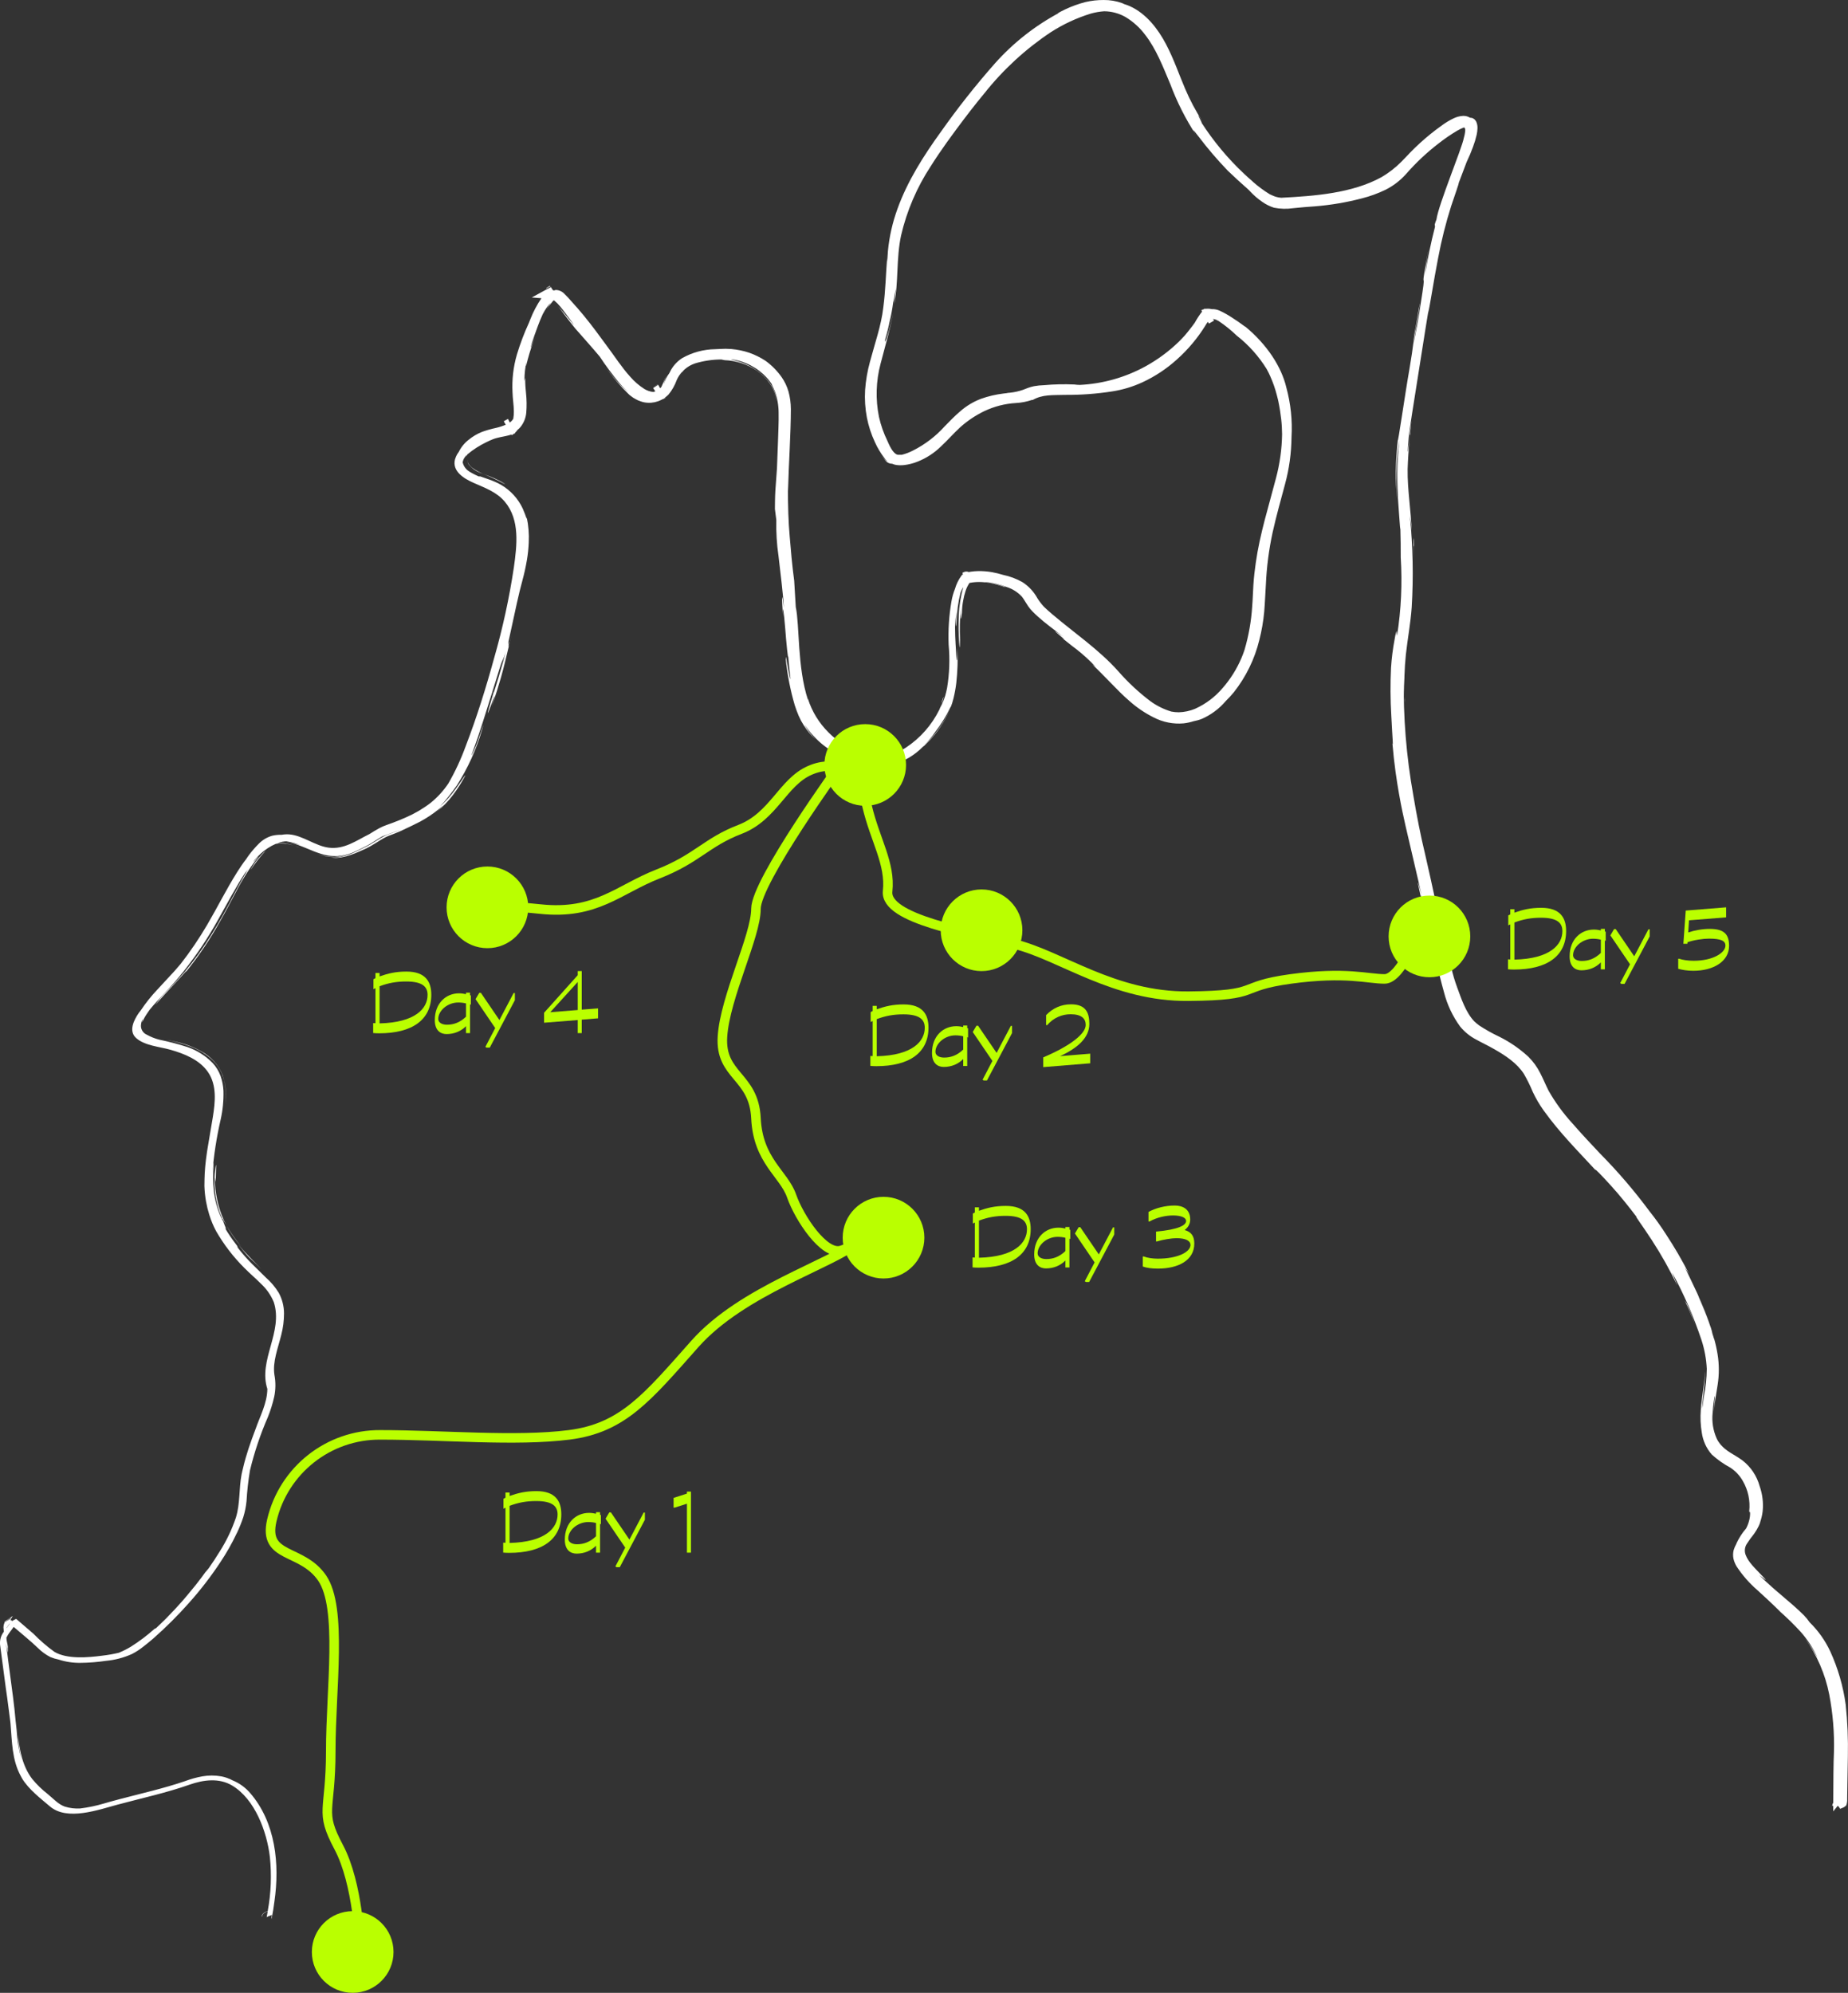 <?xml version="1.0" encoding="UTF-8"?><svg id="a" xmlns="http://www.w3.org/2000/svg" viewBox="0 0 774.769 835.44"><rect x="0" y="0" width="774.769" height="835.44" fill="#333333" stroke="none"/><defs><style>.s{fill:#fff;}.t{isolation:isolate;}.u{fill:none;stroke:#baff00;stroke-width:4px;}.v{fill:#baff00;}</style></defs><g id="b"><g id="c"><path id="d" class="s" d="M93.296,511.158c.016.07.04.152.068.246.056.224.16.514.272.82.244.438.164.154-.34-1.066M214.496,266.186c.346-1.414.772-3.184,1.31-5.43-.508,2.104-.932,3.858-1.31,5.43M123.73,354.652c.667.232,1.321.479,1.964.74-.634-.3-1.29-.547-1.964-.74M94.112,512.266c.218.37.486.846.8,1.4-.693-1.316-1.318-2.668-1.872-4.048-1.843-4.759-2.843-9.803-2.956-14.906.154-3.97.288,5.828.48-3.668.18-4.22-.132-3.07-.53,1.09-.543,6.276.483,12.588,2.986,18.368.106.254.186.446.268.646-.108-.448.048-.306.816,1.108M94.904,513.656c1.705,3.217,3.806,6.207,6.256,8.9-2.346-2.775-4.439-5.753-6.256-8.9M277.304,167.796h0l-.106-.154.106.154ZM520.944,135.904c-.712-.568-1.744-1.356-3.276-2.47,1.15.8,2.214,1.634,3.276,2.47M285.828,156.27c-.154.252-.378.618-.732,1.258.215-.435.46-.856.732-1.258M522.028,136.838c-.342-.323-.7-.627-1.074-.912.378.298.708.61,1.074.912M232.49,127.038c-.046-.038-.09-.062-.136-.098.2.156.372.316.55.476-.138-.122-.278-.27-.416-.378M706.34,545.226c1.558,3.302,3.022,6.642,4.296,10.042-1.018-2.922-2.18-5.8-3.424-8.658l-.872-1.384ZM232.34,126.922l-.032-.018.052.038-.018-.018M233.3,127.77c.214.2.424.448.638.662l-.07-.082c-.164-.178-.362-.378-.568-.58M3.324,685.676c.016-.102.014-.2.024-.308l-.014.024c0,.086,0,.2-.01.284M277.82,167.418l-.5.4h0l.5-.4ZM275.864,161.118l-2.174,1.27h0l2.2-1.2-.026-.07ZM107.864,360.374c-1.093,1.363-2.04,2.838-2.824,4.4,1.797-2.746,3.811-5.344,6.022-7.768.584-.572-.48.076-3.2,3.362M279.048,166.75h0l-.064-.144.064.144ZM773.804,714.618c-1.056-7.704-3.232-15.212-6.46-22.286-2.127-4.576-5.069-8.726-8.682-12.248-.683-1.013-1.454-1.964-2.306-2.84-5.936-5.936-11.482-9.684-18.88-16.968l2.684,2c.548.322-.522-.778-2.382-2.7-1.78-1.946-4.8-4.64-5.938-7.78-.55-1.479-.388-3.129.44-4.472.962-1.511,2.012-2.964,3.146-4.35,1.42-2.003,2.506-4.222,3.216-6.572-.772,2.354-1.1,2.674-.8,1.972.57-1.56.956-3.181,1.15-4.83.353-3.54-.073-7.114-1.25-10.472-1.164-4.28-3.68-8.068-7.174-10.8-2.11-1.54-3.766-2.4-4.948-3.164-.87-.53-1.702-1.119-2.49-1.764-1.054-.9-1.256-1.252-1.656-1.6-.233-.252-.445-.523-.632-.81-.424-.549-.786-1.144-1.078-1.774-1.525-3.373-2.131-7.089-1.756-10.772.508-6.708,1.09-7.848.966-6.704-.084,1.136-.338,4.49-.508,6.8.272-3.92,1.024-7.864,1.656-11.954.665-4.231.656-8.54-.026-12.768-.36-2.227-.851-4.43-1.468-6.6.148.632-.064.106-.718-2.12-.145-.794-.351-1.576-.616-2.338-1.512-4.458-3.368-8.8-5.268-13.126.052.094.086.154.124.224,2.058,4.566,3.78,8.838,4.882,12.09-.738-2.26-1.896-5.438-3.348-8.8-.43-1.024-.88-2.066-1.342-3.106-.162-.47-.82-1.944-1.8-3.97-1.6-3.446-3.162-6.6-4.2-8.682l1.844,2.8c-2.909-5.686-6.124-11.211-9.63-16.55-2.189-3.435-4.56-6.75-7.102-9.932-6.296-8.494-13.187-16.529-20.622-24.046-3.91-4.148-7.882-8.38-11.67-12.734-3.792-4.155-7.114-8.716-9.904-13.6-1.234-2.428-2.27-5.018-3.58-7.518-1.271-2.508-2.938-4.795-4.936-6.772-3.643-3.355-7.743-6.176-12.178-8.38-2.998-1.408-5.889-3.034-8.65-4.864.772.472.056.124-1.82-1.56-3.626-3.8-5.516-9.742-7.15-14.15-1.011-2.738-1.847-5.538-2.504-8.382-3.036-10.636-2.242-10.074-6.068-26.656,0-.256-.514-1.486-.29-.07-1.382-6.518-2.908-13.38-4.542-20.53-1.936-8-3.58-16.386-5.018-25-2.922-16.292-4.257-32.829-3.986-49.378.016,2.746.19,6,.302,8.172-.222-5.923-.033-11.853.564-17.75.726-6.6,1.982-13.18,2.446-19.8.778-12.778.518-25.598-.776-38.334.492,2.653.791,5.339.894,8.036-.27-9.256-1.972-19.154-1.818-27.706.286-8.612,1.2-16.054,1.6-20.294-1.73,12.348.03.85-.95,9.218-.756,6.534-.712,3.938-.224-1.814.04-.464.092-.98.144-1.486.38-2.866.8-5.736,1.248-8.612,1.923-12.16,3.838-24.268,5.746-36.324.318-1.966.646-3.962.97-5.946.024-.078.064-.248.126-.546.618-2.1,2.136-12.494,4.128-22.69,1.381-7.38,3.214-14.668,5.488-21.824,1.388-4.162,3.478-10.066,3.07-9.4.108-.298.2-.532.294-.81.21-.558.424-1.116.632-1.672l2.47-6.524c1.005-2.077,1.901-4.205,2.682-6.376.619-1.63,1.124-3.3,1.512-5,.2-.879.316-1.775.346-2.676.06-1.009-.131-2.016-.558-2.932-.2-.333-.441-.64-.718-.912-.304-.237-.641-.429-1-.57-.285-.059-.575-.095-.866-.108-.837-.506-1.798-.769-2.776-.758-.786.026-1.565.148-2.322.362-.551.163-1.09.364-1.614.6-1.846.865-3.598,1.92-5.226,3.148-3.109,2.213-6.082,4.611-8.904,7.18-1.418,1.286-2.8,2.62-4.132,3.986l-1.982,2.08c-.612.658-1.228,1.298-1.864,1.926-2.478,2.485-5.264,4.642-8.29,6.418-12.262,6.73-27.962,7.902-42.014,8.632-1.369-.093-2.706-.457-3.934-1.07-.464-.214-.694-.316-.842-.376-2.553-1.561-4.963-3.346-7.2-5.334.076.024-.16-.2-1.018-.932-.324-.264-.64-.572-.962-.846-.548-.504-1.104-1-1.64-1.512-6.869-6.452-12.914-13.728-18-21.662.514.676.23.148-.164-.648-.8-1.6-2.168-4.148.73.352-2.803-4.314-5.223-8.865-7.234-13.6-2.442-5.636-4.658-12.3-8.058-18.784-3.372-6.4-8.264-12.78-15.122-15.894-.766-.338-1.551-.628-2.352-.87-.306-.126-.58-.3-.894-.416-2.5-.904-5.142-1.349-7.8-1.312-2.538-.011-5.069.272-7.542.842-2.959.76-5.838,1.8-8.6,3.106-2.568,1.24-4.104,2.166-2.43,1.4-10.107,5.392-19.188,12.52-26.828,21.056-8.102,9.165-15.696,18.766-22.748,28.762-7.262,10.038-14.094,20.766-18.258,32.38-2.078,5.687-3.422,11.617-4,17.644-.09,1-.14,1.972-.2,2.948-.04.46-.098.92-.132,1.378,0,0-.108.372-.022-1.082-.518,6.084-.622,13.126-1.6,20.538-.846,7.444-3.538,14.976-5.588,22.708-1.063,3.849-1.741,7.795-2.026,11.778-.234,3.874.014,7.762.74,11.574.696,3.569,1.828,7.039,3.37,10.332,1.07,2.396,2.429,4.651,4.048,6.716.084.108.152.226.234.332.275.378.589.725.938,1.036-.298-.18-.218-.06-.488-.268-1.073-1.091-2.001-2.317-2.76-3.646.74,1.278,1.584,2.493,2.522,3.634.688.806,1.699,1.264,2.758,1.248.552.255,1.138.428,1.74.516,1.061.14,2.136.152,3.2.036,1.965-.227,3.89-.717,5.724-1.458,3.617-1.436,6.915-3.574,9.702-6.29,2.824-2.612,5.32-5.508,8.138-8.104,3.018-2.703,6.4-4.971,10.046-6.738,4.17-1.992,8.687-3.155,13.3-3.424,2.343-.133,4.657-.584,6.878-1.342l.07.126c4.104-2.444,8.46-2.036,13.636-2.2,6.614.05,13.221-.436,19.756-1.452,4.374-.672,8.633-1.951,12.654-3.8,5.283-2.439,10.165-5.666,14.48-9.57,4.703-4.186,8.768-9.038,12.068-14.4.28-.497.6-.972.956-1.418l.43.754,2.176-1.264-.492-.65c.479.018.949.128,1.386.324.355.163.703.343,1.04.54,2.69,1.793,5.211,3.826,7.534,6.074,4.975,3.883,9.22,8.619,12.54,13.986l.106.2c.529.942,1.008,1.91,1.436,2.902,1.166,2.608,2.103,5.312,2.8,8.082.156.622.326,1.236.468,1.866.054.24.098.476.148.716.508,2.424.892,4.902,1.174,7.426.238,2.114.334,4.172.362,6.2-.103,6.204-.96,12.372-2.554,18.368-3.036,11.722-6.784,23.428-8.49,35.586-.446,3.03-.784,6.082-.986,9.146s-.26,6.11-.516,9.16c-.39,6.094-1.452,12.126-3.168,17.986-.2.68-.472,1.34-.704,2-.2.5-.378,1-.6,1.498-1.938,4.592-4.597,8.846-7.876,12.6-3.168,3.75-7.138,6.741-11.616,8.752-2.162.898-4.472,1.389-6.812,1.448-1.059.001-2.115-.103-3.154-.308-3.114-.943-6.049-2.395-8.688-4.298-4.885-3.691-9.381-7.873-13.416-12.478-8.222-9.254-18.56-16.166-27.856-24.09-1.15-1-2.342-2-3.4-3.054-1.03-1.111-1.954-2.316-2.76-3.6-1.5-2.736-3.661-5.053-6.284-6.742-2.527-1.421-5.259-2.443-8.098-3.03-1.524-.472-3.074-.851-4.644-1.134-1.94-.34-3.909-.492-5.878-.454-1.001.02-2.0.102-2.99.248l-.882.152c-.344-.158-.722-.23-1.1-.21-.255.017-.507.069-.748.154l-.156.062-.342.168-.368.2.468.81c-.184-.176-.376-.36-.27-.254l-.022.022-.136.132c-.127.121-.245.25-.354.388-1.252,1.691-2.185,3.596-2.754,5.622-.663,1.651-1.149,3.368-1.448,5.122-1.042,6.017-1.444,12.128-1.2,18.23.564,6.049.346,12.145-.65,18.138-.2,1.096-.488,2.168-.774,3.24-.254.8-.516,1.582-.834,2.358-.492,1.2-1.05,2.37-1.642,3.53,1.774-4.178,2.344-7.4,1.148-3.684-.137,1.329-.545,2.616-1.2,3.78-3.163,6.373-7.95,11.8-13.878,15.734-3.408,2.257-7.344,3.592-11.422,3.874-.646.024-1.296-.016-1.944-.044-1.63-.211-3.237-.575-4.8-1.086-.364-.144-.726-.294-1.082-.456-5.009-1.877-9.55-4.819-13.31-8.624-3.957-3.929-6.908-8.755-8.6-14.068l.018.47c-4.526-13.68-3.486-31.458-5.12-38.944l-.656-10.984c-.92-6.986-1.4-12.584-1.888-18.6-.542-6-.73-12.4-.766-21.068l.06,2c.314-11.716,1.172-23.884,1.2-34.324-.012-2.507-.354-5.002-1.016-7.42-.619-2.124-1.577-4.135-2.836-5.954-1.857-2.636-4.134-4.949-6.74-6.848-2.147-1.414-4.459-2.561-6.884-3.414-2.443-.807-4.971-1.329-7.534-1.556-1.58-.123-3.167-.129-4.748-.018-.676.014-1.336.046-1.98.094-4.86.066-9.624,1.357-13.852,3.754-1.894,1.231-3.475,2.886-4.618,4.834-.288.494-.516.98-.754,1.468-.541.728-1.018,1.501-1.424,2.312-.338.686-.622,1.372-.904,2.044-.014-.022-.016-.07,0-.176.283-1.129.705-2.219,1.256-3.244-.964,1.54-1.494,3.314-2.3,4.888-.155.168-.317.328-.488.48l-.8-1.418h0l.8,1.42h0l-.8-1.42c-.484.306-1.22.764-2.114,1.326l.924,1.382-.924-1.382-.016.01.92,1.378c-.259.115-.527.211-.8.288-1.354-.134-2.661-.573-3.82-1.286-2.212-1.412-4.206-3.139-5.92-5.126-3.548-3.918-6.438-8.444-9.648-12.734-3.154-4.336-6.346-8.676-9.768-12.85-1.71-2.088-3.48-4.136-5.314-6.116-.871-1.04-1.798-2.031-2.778-2.968-.949-1.061-2.299-1.677-3.722-1.696-.23.055-.456.127-.676.214-.174-.05-.351-.091-.53-.122l-1.218-1.864-1.45.904.018.036c-.288.186-.298.218.036.056l.234.41-.418.226-6.01,3.286,4.04.322c-1.866,2.732-3.418,5.666-4.626,8.746l-.638,1.6c-1.977,4.298-3.655,8.728-5.02,13.258-1.506,5.159-2.126,10.536-1.834,15.902.06,2.668.546,5.298.556,7.934.019,1.038-.063,2.076-.246,3.098-.37.622-.871,1.156-1.468,1.566l-.75-1.526-1.766,1,.834,1.45c-1.338.571-2.724,1.021-4.142,1.344-1.967.423-3.905.975-5.8,1.652-2.017.805-3.898,1.915-5.578,3.29-1.77,1.362-3.2,3.115-4.18,5.122-.637.818-1.125,1.742-1.44,2.73-.011.023-.02.046-.028.07-.028.086-.07.162-.094.248-1.36,5.122,3.88,8.184,7.8,9.918,4.722,2.09,9.616,3.8,13.056,7.876,6.462,7.66,5.076,18.4,3.812,27.562-1.921,12.802-4.676,25.465-8.246,37.908-3.422,12.484-7.282,24.89-11.932,36.976-1.967,5.443-4.411,10.702-7.302,15.716-2.057,3.069-4.566,5.81-7.442,8.13-3.142,2.412-6.568,4.43-10.2,6.01-1.812.816-3.662,1.56-5.53,2.266l-2.822,1.028c-1.01.349-1.99.778-2.932,1.282-1.448.77-2.776,1.62-4.088,2.442-5.6,2.774-10.612,6.56-17.14,5.732-5.646-.716-10.842-5.106-16.516-5.562-1.07-.078-2.145-.02-3.2.172-1.345-.044-2.69.09-4,.4-2.134.618-4.071,1.778-5.622,3.368-1.469,1.471-2.832,3.044-4.08,4.706-.43.562-.8,1.162-1.2,1.736-1.326,1.702-2.544,3.502-3.7,5.336-4.536,7.18-8.308,14.82-12.6,22.142-3.347,5.715-7.067,11.203-11.136,16.428-.83.988-1.702,2-2.654,3.07l-7.122,7.696c-2.547,2.691-4.863,5.591-6.924,8.67-.302.4-.634.8-.92,1.2-2.026,2.962-4.324,7.536-1.05,10.462,3.618,3.238,10.034,3.648,14.514,4.942,5.82,1.682,12.138,4.2,15.676,9.424,3.712,5.476,2.948,12.544,1.966,18.724-.704,4.442-1.55,8.884-2.238,13.308-.064.414-.13.83-.2,1.244-.164,1.11-.318,2.22-.454,3.326-.106.84-.19,1.676-.272,2.516-.03.316-.054.634-.082.95-.14,1.588-.222,3.178-.254,4.772,0,.246-.01.492-.01.738,0,.686-.048,1.366-.03,2.052.067,2.123.284,4.238.65,6.33.014.084.036.17.048.256.319,1.827.759,3.631,1.318,5.4.024.078.048.156.076.234.715,2.32,1.652,4.565,2.8,6.704,3.249,5.655,7.238,10.852,11.86,15.454,2.268,2.312,4.744,4.374,6.986,6.648,2.33,2.155,4.162,4.792,5.368,7.728,4,12.53-6.622,24.254-2.714,36.358-.094,6.038-3.082,11.4-4.948,16.8-1.012,2.682-2,5.346-2.876,8-.226.678-.418,1.364-.634,2.044-.224.722-.456,1.44-.662,2.16-.364,1.244-.678,2.504-.98,3.766,0,.036-.016.068-.024.102s0,.052-.016.078c-.23.964-.492,1.92-.678,2.9-1.144,6.032-.538,12.2-2.376,18.086-1.667,4.972-3.932,9.723-6.746,14.148-1.482,2.438-3.062,4.826-4.71,7.164-.995,1.085-1.904,2.245-2.72,3.47-.842,1.142-1.726,2.268-2.612,3.4-1.326,1.6-2.514,3.014-3.6,4.372-.692.8-1.364,1.6-2.05,2.414-2.101,2.381-4.281,4.719-6.538,7.012-.186.186-.368.378-.554.564-.6.6-1.216,1.188-1.826,1.782-.693.667-1.393,1.333-2.1,2l-.68.318c-3.067,2.75-6.359,5.237-9.842,7.436-1.624.987-3.323,1.845-5.082,2.566-2.286.547-4.604.955-6.94,1.22-5.882.772-14.722,1.58-20.088-1.6-3.142-2.281-6.086-4.823-8.8-7.6l-7.222-6.218c-.588.25-1.153.552-1.688.902l-.4-.308c-.06-.052.106-.036.1-.086-.07-.018-.143-.024-.216-.018-.092,0-.186.016-.278.026l1.058-1.742-2.94,2.026-.156.108c-.046.03-.088.067-.124.108-.133.123-.206.297-.2.478-.437.888-.585,1.89-.422,2.866.054.368.078.68.098,1-1.186,1.534-1.757,3.455-1.6,5.388l2.382,17.976c.2,1.478.414,2.96.632,4.442.152,1.158.306,2.322.456,3.48.246,2.1.568,4.2.818,6.292.028.294.068.586.094.88.648,7.55.58,15.264,4.304,22.05.04.076.072.156.116.232.016.03.038.056.054.086.156.276.278.558.448.832,2.856,4.578,7.548,8.138,11.612,11.6,7.226,6.17,20.276,1.426,28.2-.702,10.154-2.728,20.502-4.952,30.422-8.446,5.708-2,12.284-2.876,17.738.376,9.6,5.716,14.6,19.362,15.84,29.88.798,7.587.5,15.248-.886,22.75h0c-.224.078-.478.162-.82.314-.234.101-.457.225-.666.37-.551.37-.938.938-1.082,1.586l2.114.44-1.98-.41c.138-.639.524-1.197,1.072-1.552.191-.129.392-.243.6-.342l.688-.292.064-.028c-.052.284-.094.57-.146.854-.11.586-.18,1.188-.302,1.772.106-.5,1.72-.7,2.2-1.142-.082.58-.16,1.108-.224,1.552l.136.028c.469-2.371.853-4.756,1.15-7.156,2.266-15.686.478-33.106-10.126-45.4-2.014-2.366-4.569-4.212-7.448-5.382-.378-.2-.748-.4-1.142-.57-.248-.076-.492-.152-.746-.218.124.032.254.044.378.078-1.049-.439-2.143-.763-3.262-.966-2.599-.456-5.259-.456-7.858,0-2.465.445-4.885,1.114-7.228,2-2.228.759-4.475,1.465-6.742,2.12-9.048,2.64-18.382,4.648-27.484,7.318-3.195.944-6.463,1.622-9.77,2.026-2.191.132-4.388-.134-6.484-.786-2.678-.95-4.698-3.232-7.062-5.2-2.425-1.868-4.63-4.005-6.572-6.37-3.786-4.93-5.388-11.562-5.948-18.708.096,3.614.59,7.206,1.474,10.712-1.132-4.077-1.821-8.265-2.056-12.49-.144-1.294-.284-2.568-.426-3.856-.302-3.38-.658-6.742-1.11-10.164l-2.026-15.334c-.31-2.466-.632-4.956-.92-7.358,1.262,7.6.618,2.12.81,1.912-.11-1.334-.63-2.72-.616-3.964.19-.393.404-.774.64-1.142.032-.287.044-.576.036-.864.013.28.006.561-.022.84.33-.522.694-1.054,1.116-1.6l1.056-1.434c.077-.097.147-.199.21-.306l.902.75c2.874,2.482,6.338,5.26,9.27,8.088,1.536,1.539,3.305,2.825,5.242,3.812,1.084.453,2.211.795,3.364,1.018,2.982.972,6.104,1.445,9.24,1.4,3.587-.036,7.166-.319,10.714-.846,3.731-.341,7.38-1.297,10.8-2.828,1.7-.859,3.305-1.894,4.788-3.09,1.428-1.09,2.814-2.234,4.172-3.4,5.348-4.705,10.396-9.739,15.116-15.074,4.784-5.357,9.169-11.058,13.12-17.056,2.545-3.811,4.806-7.805,6.764-11.948.082-.172.18-.332.262-.504.958-2.059,1.8-4.169,2.522-6.322.678-2.192,1.133-4.448,1.358-6.732.248-4.326.731-8.635,1.448-12.908,1.855-7.671,4.376-15.166,7.534-22.4,1.095-2.745,1.973-5.571,2.624-8.454.632-3.021.661-6.136.086-9.168-.832-5.482,1.494-11.128,2.898-16.872.75-2.906,1.128-5.896,1.124-8.898-.002-3.013-.759-5.977-2.2-8.622-1.488-2.423-3.335-4.607-5.478-6.476l-5.642-5.546c-2.051-2.042-3.973-4.21-5.754-6.492-.692-.932-.55-.878-.43-.816s.232.118-.486-.824c-1.785-2.293-3.415-4.703-4.88-7.212,1.244,1.8.056-.702-.568-2.388-.172-.31-.5-.972-.938-1.89-1.588-3.513-2.622-7.25-3.064-11.08-.353-3.504-.39-7.033-.11-10.544.178-1.96-.06-1.658-.488,3.038.613-7.549,1.775-15.044,3.478-22.424.886-3.944,1.28-7.983,1.174-12.024-.103-2.11-.508-4.194-1.2-6.19-.737-2.04-1.878-3.911-3.354-5.5-2.957-3.018-6.578-5.304-10.574-6.676-3.854-1.236-7.771-2.263-11.736-3.076-1.829-.459-3.59-1.156-5.238-2.072-1.475-.619-2.451-2.043-2.498-3.642.014-.8.168-1.591.456-2.338.122-.218.244-.432.378-.65-.142.336-.24.688-.294,1.048,0,.784.044-.478,2.388-3.846.248-.378.548-.78.824-1.17,1.758-2.152,3.702-4.236,5.696-6.354,2.94-3.078,5.862-6.384,8.542-9.756,5.376-6.78,10.183-13.992,14.374-21.562,3.758-6.67,7.262-13.4,11.298-19.564.453-.502.868-1.037,1.242-1.6-1.31,2.184-3.538,6.102-6.108,11.064s-5.746,10.848-9.272,16.474c-3.313,5.371-7.001,10.501-11.038,15.352-3.656,4.318-6.85,7.434-8.492,9.156-1.444,1.478-2.749,3.084-3.9,4.8.338-.352,1.944-2.268,4.048-4.528,2.136-2.296,4.636-4.982,6.434-6.918,1.8-2,2.876-3.244,2.35-2.384,5.266-6.499,9.961-13.44,14.034-20.746,2.076-3.6,4.182-7.6,6.624-12.214,2.732-5.421,5.988-10.56,9.722-15.346-.01-.2-1.514,1.532-2,2.088-.246.27-.254.224.278-.55l.04-.056c1.611-1.927,3.491-3.611,5.584-5,1.046-.68,2.146-1.273,3.29-1.772.576-.117,1.161-.184,1.748-.2,1.893.005,3.776.285,5.588.832.288.084.546.168.8.248-1.294-.462-2.626-.812-3.98-1.046-1.15-.192-2.32-.231-3.48-.116.738-.287,1.501-.505,2.28-.65l-.132-.01h.2c.471-.08.948-.126,1.426-.136,1.997.316,3.954.845,5.838,1.578-2.086-.617-4.216-1.071-6.372-1.358,1.454.195,2.891.502,4.298.918,3.964,1.296,7.124,2.944,10.024,3.854,2.466.892,5.087,1.278,7.706,1.136,1.936-.141,3.838-.584,5.638-1.312-2.219.967-4.598,1.518-7.016,1.626-2.42.026-4.827-.347-7.126-1.104,2.118.748,4.339,1.164,6.584,1.232,2.005.007,3.998-.314,5.9-.95,1.599-.538,3.158-1.19,4.664-1.95,1.458-.738,2.574-1.258,4.116-2.08,2.12-1.174,4-2.538,5.954-3.648,2.474-.956,5.058-1.858,7.686-2.79-.514.2-1,.4-1.564.618l-2.838,1.034c-.896.296-1.766.668-2.6,1.11-1.756.912-3.622,2.2-5.686,3.4-2.26,1.258-4.048,2.042-6.03,3.01-3.099,1.572-6.503,2.449-9.976,2.57,5.438.36,10.12-2.084,13.96-3.746,3.584-1.736,5.758-3.434,7.496-4.35.7-.405,1.426-.763,2.174-1.07.758-.288,1.412-.534,1.982-.748,2.376-.92,3.302-1.362,4.25-1.818l4.374-2.082c.2-.108.432-.226.656-.342,1.383-.632,2.726-1.35,4.02-2.15,2.768-1.64,5.357-3.563,7.726-5.74-.864.934-1.774,1.828-2.716,2.684,2.567-2.044,4.859-4.411,6.82-7.042,1.913-2.549,3.622-5.245,5.11-8.064-.052-.2-.612.576-2.282,3.086-.858,1.24-1.982,2.93-3.688,5-1.408,1.755-2.964,3.386-4.65,4.876,1.276-1.304,2.466-2.69,3.56-4.15,1.17-1.424,2.312-2.93,3.532-4.72,4.571-7.174,8.106-14.956,10.502-23.118,1.07-3.858.272-1.356-.92,2.154-.867,2.801-1.957,5.528-3.262,8.154-.656,1.072.78-2.344,2.538-7.586,1.62-4.768,3.534-10.952,5.274-16.482.072-.232.148-.464.218-.696l.308-.972c3.024-9.724,3.754-12.24,4.2-13.256.74-1.426,1.308-2.935,1.69-4.496-.85,3.78-5.342,18.846-5.104,17.144-7.254,24.012,4.11-10.148-.926,6.488,3.74-11.134,4.744-15.338,5.666-19.062.708-2.93,1.358-5.636,2.728-11.31-2.684,10.968-.23-.612-1.564,4.064,1.782-8.18,2.956-13.564,3.826-17.546s1.536-6.494,2.2-9.016c.811-2.946,1.473-5.931,1.984-8.944.403-2.391.657-4.805.758-7.228.186-3.598-.104-7.206-.864-10.728.18,1.914-.124-.154-1.626-3.518-1.934-4.173-5.097-7.654-9.066-9.978-1.782-.99-3.653-1.811-5.588-2.454l-3.272-1.14c-.586-.19-.588-.09.302.386-1.604-.641-3.156-1.406-4.642-2.288-.292-.18-.55-.372-.81-.568-.14-.126-.292-.238-.426-.372-.847-.813-1.439-1.856-1.704-3,.111-.754.399-1.47.842-2.09.249-.356.528-.69.832-1-.09.233-.162.472-.216.716.148-.35.329-.686.54-1.002,2.429-2.025,5.1-3.741,7.952-5.106.886-.446,1.768-.848,2.66-1.2.549-.218,1.11-.401,1.682-.548.46-.098.92-.224,1.4-.332,1.4-.298,3.016-.562,4.786-1.11l.162.278c.281-.184.548-.389.8-.612.2-.07.372-.116.564-.2l-.084-.172c.425-.395.805-.834,1.136-1.31.38-.284.726-.609,1.034-.97,1.473-1.746,2.372-3.903,2.574-6.178.224-2.702.19-5.419-.102-8.114-.237-2.031-.352-4.074-.346-6.118-.03-.564-.106-.038-.176.416s-.132.83-.136-.052c.017-2.552.307-5.096.866-7.586-.478,3.216-.2,2,.534-.972.912-3.376,2.019-6.695,3.318-9.942-1.124,2.812-1.722,4.316-1.93,4.834-.264.588-.1-.21.384-1.822s1.352-4.02,2.344-6.714c.65-1.764,1.378-3.576,2.158-5.252.55-1.057,1.169-2.077,1.852-3.054.453-.63.97-1.212,1.542-1.736-.654.822-1.246,1.691-1.772,2.6.531-.745,1.105-1.457,1.72-2.134.226-.318.47-.624.716-.918.242.13.474.28.692.448-.217-.17-.445-.323-.684-.46.11-.13.224-.248.334-.372.086-.062.148-.108.234-.168.114.078.226.154.338.234.832.689,1.594,1.458,2.276,2.296.694.82,1.31,1.636,1.906,2.422.646.82,1.2,1.552,1.626,2.158,1.812,2.484,2.6,3.65,2,2.93l-2.584-3.164-1.386-1.652-1.302-1.532c-.372-.426-.75-.788-1.126-1.166.543.593,1.051,1.218,1.52,1.872.4.54.8,1.124,1.71,2.274.8,1.058,1.976,2.6,3.948,5.068,2.358,2.69,7.644,8.62,10.286,11.8,2.599,3.941,5.42,7.73,8.45,11.35,1.149,1.327,2.408,2.555,3.764,3.67-1.428-1.088-2.769-2.287-4.01-3.584-2.014-2.199-3.895-4.517-5.632-6.94,2.112,3.066,4.453,5.967,7.002,8.68,1.382,1.486,1.972,1.942,2.446,2.484.305.321.64.613,1,.87.656.541,1.371,1.006,2.13,1.388.631.368,1.302.663,2,.88.99.366,2.031.572,3.086.612,1.925.093,3.841-.316,5.56-1.186l-.062-.092.062.092c.134-.068.27-.146.4-.222.506-.172,1.001-.376,1.482-.61l-.044-.072c-.33.13-.572.222-.772.298.156-.102.31-.222.464-.332l.23-.108-.024-.038h0l.022.038h0l-.024-.04c.479-.354.93-.745,1.348-1.17,1.477-1.803,2.635-3.845,3.424-6.038.54-1.228,1.267-2.365,2.154-3.372.21-.156.176-.1-.054.276.345-.507.747-.972,1.2-1.386,1.28-1.134,2.777-1.998,4.4-2.538,3.559-1.078,7.257-1.632,10.976-1.644.472.072.94.2,1.4.286,4.859.172,9.572,1.708,13.6,4.432,2.162,1.502,4.034,3.383,5.524,5.554,1.443,2.16,2.35,4.634,2.644,7.216-.272-3.394-1.681-6.597-4-9.09-1.351-1.547-2.897-2.911-4.6-4.058-2.56-1.744-5.401-3.033-8.4-3.81-2.288-.638-2.546-.65-1.51-.57,2.006.292,3.966.844,5.83,1.642,2.621,1.093,5.033,2.631,7.128,4.548,1.402,1.28,2.637,2.731,3.676,4.32-.276-.108.442.95,1.24,3,1.013,2.874,1.532,5.899,1.536,8.946.086,3.738-.168,8.146-.28,12.238-.154,4.102-.3,7.952-.414,10.904-.246,3.418-.476,6.626-.68,9.502-.168,2.894-.162,5.498-.184,7.614l.586,4.622c-.117,5.058.192,10.118.924,15.124.784,6.966,1.848,15,2.25,21.628-.838-6.74-1-5.73-.4,3.53-.184-6.248.434-1.2.946,5.028.462,6.23,1.22,13.656,1.27,11.73.484,6.01.912,8.682.928,9.4s-.286-.488-.632-2.242c-.726-3.506-1.424-9.148-1.304-5.544.679,6.412,1.928,12.75,3.732,18.94.484,1.548,1.046,3.022,1.658,4.47.348.726.688,1.442,1.024,2.138.4.659.785,1.303,1.154,1.934,1.356,2.146,2.991,4.101,4.864,5.814-1.7-1.752-3.186-3.699-4.428-5.8-.246-.484.338.418,1.426,1.8,1.319,1.688,2.768,3.27,4.334,4.732,1.27,1.178,2.632,2.254,4.072,3.218,2.478,1.881,5.162,3.474,8,4.748.892.4.232.2-.6-.156-.568-.271-1.155-.497-1.758-.676,1.622.954,3.341,1.733,5.128,2.324,2.379.753,4.843,1.203,7.334,1.34,1.917.121,3.842-.017,5.722-.41,1.278-.232,1.712-.472.946-.352-2.188.28-4.399.342-6.6.184,2.159.168,4.33.04,6.454-.38.65-.056,1.312-.138,1.98-.254,2.521-.416,4.943-1.298,7.142-2.6,2.142-1.271,4.114-2.811,5.866-4.582l.712-.564c3.988-3.688,7.256-8.086,9.638-12.968,1.073-2.135,1.904-4.383,2.478-6.702.538-2.166.938-4.364,1.2-6.58.523-4.819.688-9.67.494-14.514-.048,6.038-.322,6.16-.5,3.072-.122-2.45-.514-6.904-.526-12,.108-2.2.294-4.302.568-6.378-.364,4.66-.178,8.6.094,4.048.107-4.077.661-8.13,1.652-12.086l.4-.892c.185-.411.399-.807.642-1.186.03-.04.078-.072.108-.114-1.112,3.831-1.746,7.784-1.888,11.77-.153,3.863-.097,7.731.168,11.588.16,2.474.284,2.746.354-1.35-.21-4.372-.109-8.753.302-13.11-.176,2.878-.07,7.0.496,1.748.03-1.718.206-3.431.526-5.12.225-1.329.549-2.639.97-3.92.384-1.227.948-2.391,1.672-3.454l.056-.01,1.4-.224c.877-.106,1.76-.156,2.644-.152,1.654.019,3.303.189,4.926.508,1.919.388,3.806.923,5.644,1.6,1.264.314-1.086-.686-3.634-1.282-2.542-.64-5.182-.78-4.172-.832,2.976.317,5.898,1.023,8.69,2.1,2.475.77,4.702,2.183,6.452,4.096.82,1.026,1.534,2.4,2.586,3.942.552.813,1.182,1.57,1.882,2.26.658.684,1.372,1.35,2.118,2.03,2.984,2.732,6.724,5.422,11.018,8.74-9.746-7,3.354,3.168-.726.36,4.1,3.27,4.732,3.784,5.868,4.6,2.879,2.24,5.576,4.703,8.068,7.366l-1.35-1c2.532,2.462,5.058,5.036,7.618,7.664s5.212,5.384,8.172,7.914c3.016,2.659,6.365,4.914,9.962,6.71,3.858,2.003,8.208,2.865,12.538,2.484,1.438-.164,2.856-.468,4.234-.908,1.138-.206,2.254-.52,3.332-.938,3.898-1.691,7.353-4.257,10.1-7.498,1.199-1.17,2.334-2.403,3.4-3.696,5.092-6.45,8.735-13.921,10.682-21.904.996-3.877,1.681-7.828,2.05-11.814.34-4,.446-7.726.702-11.52.327-7.307,1.268-14.573,2.812-21.722,1.548-6.988,3.476-13.736,5.22-20.296,1.733-6.392,2.644-12.978,2.712-19.6.416-7.085-.327-14.19-2.2-21.036-1.982-8.288-7.768-17.634-17.252-25.464.26.27-.2,0-1.078-.684-.966-.712-2.468-1.774-4.146-2.848-1.71-1.155-3.509-2.173-5.38-3.044-1.062-.497-2.229-.728-3.4-.672-.88-.22-1.797-.257-2.692-.108l-.164-.216c-.094.098-.172.2-.264.292-.431.111-.847.271-1.242.476l.322.566c-1.146,1.49-2.176,3.065-3.082,4.712-.624.874-1.288,1.758-1.964,2.6-.676.886-1.4,1.768-2.146,2.652-.864.956-1.75,1.896-2.66,2.784-4.109,3.959-8.717,7.365-13.706,10.134-8.508,4.695-17.976,7.386-27.682,7.868-.786-.012-1.571-.072-2.35-.18-4.233-.187-8.474-.089-12.694.292-1.392.033-2.78.175-4.15.426-.903.181-1.791.433-2.654.754l-2.022.784c-1.768.609-3.6,1.012-5.46,1.2-.33.03-.646.046-.98.084-.082.022-.16.052-.24.076l-1.468.178c-3.205.383-6.358,1.121-9.4,2.2-3.139,1.191-6.044,2.923-8.584,5.118-2.476,2.084-4.612,4.326-6.68,6.446-3.775,4.193-8.302,7.643-13.346,10.172-1.451.748-2.982,1.328-4.564,1.73-.446.034-.893.04-1.34.018-1.768.126-3.376-2.558-4.728-5.784-1.576-3.207-2.769-6.588-3.554-10.074-1.499-7.379-1.275-15.005.656-22.284,1.93-7.44,4.096-14.774,5.344-21.456-.712,3.517-1.61,6.994-2.69,10.416-.169.658-.462,1.278-.864,1.826.048-.36.106-.694.164-1.032.4-1.414.8-2.844,1.156-4.296.24-.94.416-1.88.612-2.82.687-2.751,1.211-5.539,1.568-8.352.302-.218,1.892-12.506.432.68,1.866-9.028.8-19.08,2.886-28.78,2.407-10.354,6.63-20.199,12.472-29.08,2.106-3.36,4.4-6.686,6.748-10,1.262-1.74,2.516-3.48,3.8-5.214,3.866-5.2,7.778-10.342,11.882-15.27,7.891-9.951,17.293-18.602,27.864-25.64,5.209-3.35,10.851-5.975,16.77-7.8,1.837-.514,3.721-.84,5.624-.974,3.1.03,6.142.842,8.844,2.36,3.195,1.909,5.991,4.418,8.234,7.388,4.698,5.982,7.566,13.534,10.658,20.86,2.794,7.467,6.404,14.603,10.764,21.278-1.856-2.946-1.294-2.458.962.504,3.828,5.054,7.95,9.877,12.346,14.446,6.75,6.456,8.354,7.464,9.438,8.75.739.791,1.518,1.543,2.336,2.252.827.711,1.69,1.378,2.586,2,1.538,1.095,3.236,1.946,5.034,2.52,2.636.52,5.341.588,8,.2l4.69-.448c1.49-.098,2.97-.2,4.486-.338,6.667-.535,13.274-1.658,19.744-3.356,3.351-.853,6.609-2.039,9.724-3.54,3.252-1.617,6.17-3.833,8.6-6.532,4.164-4.784,8.796-9.139,13.828-13,2.466-1.934,5.056-3.706,7.752-5.304.904-.513,1.84-.965,2.804-1.354.111.059.212.136.3.226.12.183.192.394.21.612.025.3.02.601-.016.9-.109.928-.299,1.845-.568,2.74-.818,4.424-10.634,27.89-11.474,34.172-.289.666-.526,1.352-.71,2.054l.116.938c-1.726,6.688-3.11,13.466-4.2,20.226.6-4.428.554-5.498,1.6-11.234-4.086,21.672-.97,7.386-2.724,18.862-2.236,15.212-2.43,14.306-3.77,21.61.856-6.292,1.898-11.118,2.454-14.912,1.148-8.708-1.6,9.168-1.848,9.416-.542,3.248-.362,4.718-2.254,15.814-1.722,9.646-4.966,32.282-4.848,29.556-.426,4.188-.788,8.776-.85,13.134-.034,3.875.162,7.748.586,11.6-.409-4.856-.471-9.735-.184-14.6.171-3.278.551-6.542,1.136-9.772-.551,4.581-.861,9.187-.928,13.8-.056,4.82.356,8.974.33,10.1-.17-1.922-.338-3.848-.462-5.822.418,5.2,1.444,22.108,1.434,18.478.108,4.128.184,8.254.156,12.37.683,10.921.174,21.884-1.52,32.694-.232.246-.06-2.1-.294-1.672-.348,1.11-.603,2.248-.764,3.4-.74,3.918-1.239,7.879-1.496,11.858-.319,6.664-.281,13.34.116,20,.516,10.504.892,13.2.468,11.612.746,8.954,1.8,15.662,2.754,21.14s1.892,9.73,2.8,13.732c1.86,8,3.502,15.036,6.686,28.71-3.172-11.506-.938-1.836,1.836,10.486.748,2.178,1.354,4.402,1.814,6.658-.622-3.546-2-7.156-3.926-16.634-.41-2.96,2.828,11.2,4.248,16.826,1.232,6.17,2.816,14.2,5.438,23.564,1.32,5.149,3.607,10.001,6.74,14.296,1.876,2.282,4.197,4.157,6.822,5.512,2.536,1.4,5,2.524,7.412,3.934,4.818,2.724,9.6,5.906,12.49,10.388,1.416,2.448,2.669,4.987,3.75,7.6,1.273,2.721,2.796,5.319,4.55,7.758,6.876,9.6,14.912,17.55,21.752,25-.756-1.17,2.424,2.044,6.348,6.388,3.962,4.318,8.4,9.97,10.864,13.242-.982-.826,2.462,3.646,6.432,9.8,3.962,6.09,7.52,12.433,10.652,18.988l-2.27-5.6c4.972,9.075,9.117,18.58,12.382,28.4,1.283,3.916,2.032,7.986,2.226,12.102-.033,3.849-.435,7.686-1.2,11.458-.912,6.954-.8,5.8-.542,2.1.37-3.684,1.132-9.66,1.042-12.43-.172,4.6-1.344,10.012-1.812,16.122-.252,3.165-.11,6.35.422,9.48.469,3.402,1.922,6.592,4.182,9.178,2.339,2.122,4.926,3.952,7.706,5.45,2.206,1.424,4.031,3.365,5.316,5.654,2.218,3.83,3.158,8.267,2.684,12.668.06.78.272-.146.36.676.023.997-.089,1.993-.334,2.96-.291,1.254-.746,2.464-1.352,3.6-1.594,1.839-2.929,3.888-3.966,6.09-.046.114-.07.238-.11.354-.485.834-.868,1.724-1.14,2.65-.286,1.168-.311,2.385-.072,3.564.269,1.172.728,2.291,1.36,3.314,2.431,3.678,5.353,7.006,8.686,9.892,5.948,5.38,10.2,9.6,9.292,8.8,3.121,2.746,6.092,5.659,8.9,8.724,2.874,3.269,5.251,6.943,7.054,10.904-1.575-2.877-3.35-5.64-5.312-8.268,5.028,7.026,8.494,15.046,10.166,23.522,1.546,8.017,2.208,16.179,1.974,24.34-.2,4.088-.252,11.83-.288,21.108-.255.386-.399.835-.414,1.298h.4v2.306l1.872-2.306c.046-.054.5.314.8.88.302.502.2.324.23.352l.118-.054.924-.372c.594-.222,1.125-.584,1.548-1.056.211-.594.333-1.216.362-1.846l.01-1.776c.03-1.8.056-3.646.086-5.504.064-3.74.13-7.56.2-11.352.15-7.236-.152-14.474-.904-21.672M2.598,679.748l-.102.07c-.04.084-.024-.056-.116.114l-.13-.136c.046-.052.1-.098.076-.078l.056-.046.122-.086,2.114-1.52-.268.518-1.256.834-.286.062c-.04.01-.064.014-.054.01v.152l-.156.106ZM4.22,678.832l-.2.4-.062.01.262-.41ZM2.738,682.574v-.14l.34-.468c0,.056-.024.11-.022.168-.108.146-.214.294-.322.44M3.892,680.988c-.268.378-.542.75-.82,1.124,0-.052.01-.106.014-.156.292-.4.578-.8.858-1.2l.13-.036c-.06.09-.114.18-.18.264M4.262,680.452c-.044,0-.086.016-.126.026l.038-.056.122-.014-.032.044M229.882,120.948h0l-.448.246-.216-.368.456-.252.21.376M231.026,126.186h.01l.062.024c-.026-.001-.05-.009-.072-.022M231.371,126.304h.014l.038.024-.052-.03M231.771,121.64l-.846-1.294-1.034.6-.214-.376.518-.288.508-.31,1.096,1.674h-.03M393.261,305.952c-1.725,2.361-3.661,4.561-5.784,6.572,1.199-1.242,2.323-2.554,3.368-3.928.476-.646.888-1.24,1.274-1.8,2.412-3.104,4.487-6.457,6.19-10,1.328-2.738-1.056,3.862-5.046,9.17M618.764,428.914c-.068-.062-.118-.13-.186-.2.286.252.554.472.774.64-.19-.152-.414-.288-.588-.446M699.82,520.584c1.35,2.184,2.922,4.834,4.552,7.748-1.672-2.928-3.31-5.676-4.552-7.748M723.234,608.984c-.064-.052-.126-.108-.2-.156.2.146.378.276.6.434-.148-.092-.272-.186-.416-.278M197.818,195.984c-1.572-1.38-1.928-2.52-1.856-3.148-.023.895.329,1.759.97,2.384,1.105,1.195,2.446,2.148,3.938,2.8,3.544,1.32,6.99,2.89,10.312,4.696,1,.61.578.2-.81-.64-1.984-1.107-4.058-2.044-6.2-2.8-2.28-.751-4.425-1.863-6.352-3.294M592.693,225.242c.014,1.848-.37-1.52.082,9.588-.434-13.28.33.434-.082-9.588M104.624,527.32c1.736,1.666,1.232,1.012,4.976,4.758-2.846-3.052-6.446-6.336-9.632-10.336,1.439,1.951,2.993,3.814,4.656,5.578M96.716,745.896c-.246-.08-.484-.178-.732-.248.122.052.246.09.368.14s.246.07.364.108M93.384,450.762c-1.732-4.308-4.934-7.862-9.038-10.034-3.082-1.74-6.399-3.027-9.848-3.822-2.66-.6-4.352-.872-4.764-.918,6.254,1.154,13.2,3.036,18.586,7.712,2.791,2.397,4.763,5.606,5.642,9.178.773,3.401.958,6.91.548,10.374.573-4.196.188-8.467-1.126-12.492M717.508,557.36c-.114-.362-.234-.734-.364-1.134-.036-.106-.08-.226-.116-.334l.262.812.218.656M717.508,557.36c.416,1.252.764,2.528,1.116,3.8-.124-.53-.496-1.856-1.116-3.8M588.84,292.206c.018.816.03,1.628.056,2.444.056-.815.038-1.633-.056-2.444M273.698,162.406h0l.176.262-.176-.262ZM118.548,352.84c.324.018.638.046.95.078-.298-.036-.6-.064-.892-.084h-.06M275.984,161.332l-.082-.14.082.14"/></g></g><path id="e" class="u" d="M150.939,815.74s-.725-25.914-8.934-41.368-3.338-14.324-3.338-40.344,4.975-59.906-3.611-72.466-24.824-8.024-21.104-24.15c4.928-21.124,23.824-36.021,45.516-35.884,26.578,0,56.572,2.856,79.121,0s32.801-15.68,52.721-38.118,56.916-33.25,68.85-42.906"/><circle id="f" class="v" cx="147.864" cy="818.32" r="17.12"/><path id="g" class="u" d="M595.427,389.044s-7.848,21.344-14.941,21.344-16.117-3.16-39.324,0-11.562,6.95-42.848,7.238-53.348-16.934-72.801-21.79-54.648-10.56-53.379-22.188-5.25-21.414-8.6-35.626-12.742-20.024-24.059-15.044-15.18,19.316-29.266,24.726-17.91,12.264-34.4,18.714-25.871,17.17-49.242,14.688-33.223,0-33.223,0"/><path id="h" class="u" d="M352.507,320.394s-35.57,49.092-35.57,60.57-12.957,36.89-14.045,53.572,13.199,16.346,14.045,34.252,11.676,23.258,14.936,32.584,13.6,24.8,20.635,22.88,19.627-13.754,19.627-13.754"/><circle id="i" class="v" cx="370.414" cy="518.856" r="17.12"/><circle id="j" class="v" cx="362.738" cy="320.686" r="17.12"/><circle id="k" class="v" cx="204.345" cy="380.378" r="17.12"/><circle id="l" class="v" cx="599.286" cy="392.558" r="17.12"/><circle id="m" class="v" cx="411.51" cy="389.99" r="17.12"/><g id="n" class="t"><g class="t"><path class="v" d="M634.905,382.612c3.48-1.24,6.682-2.039,11.283-2.039,8.08,0,10.402,4.359,10.402,9.721,0,10.523-8.002,16.164-21.885,16.164-.762,0-1.801-.041-2.48-.119v-4.162l.959.041v-14.684c-.279.119-.561.24-.84.439v-4.201c.32-.16.641-.32.84-.439v-2.16h1.721v1.439ZM634.905,402.298c15.084-.361,20.125-6.322,20.125-11.924,0-3.279-1.922-5.641-8.963-5.641-4.08,0-7.4.6-11.162,2v15.564Z"/><path class="v" d="M672.827,394.296v12.082h-1.68v-2.92c-2.121,2.16-4.961,3.32-8.162,3.32-2.48,0-4.922-1.441-4.922-5.842,0-7.201,4.762-11.242,10.162-11.242,1,0,2.121.16,2.922.359v-.639h1.68v1.08l.359.119v3.842l-.359-.16ZM671.147,393.935c-.881-.24-2.121-.398-3.242-.398-4.52,0-8.4,3.439-8.4,6.92,0,1.48,1.52,2.4,3.641,2.4,2.721,0,5.361-.84,8.002-3.359v-5.562Z"/><path class="v" d="M681.104,412.46h-1.359l-.48-.32,4.121-7.883-8.242-12.121,1.561-2.641h.68l7.762,11.402,5.961-11.322h.521v3l-10.523,19.885Z"/><path class="v" d="M707.784,390.896c2.801-.922,5.961-1.48,9.043-1.48,6.201,0,8.08,2.439,8.08,7.121,0,6.48-6.48,10.441-15.043,10.441-2.359,0-4.561-.359-6.281-.84v-4.201h.441c1.359.48,3.561.84,6.041.84,8.24,0,13.322-3.439,13.322-6.361,0-1.959-1.76-2.92-6.922-2.92-2.4,0-6.32.561-9.002,1.52l-.039.641h-1.682l1-13.922,16.924-1.361v4.201l-15.562,1.24-.32,5.082Z"/></g></g><g id="o" class="t"><g class="t"><path class="v" d="M367.58,423.117c3.48-1.24,6.682-2.039,11.283-2.039,8.08,0,10.402,4.359,10.402,9.721,0,10.523-8.002,16.164-21.885,16.164-.762,0-1.801-.041-2.48-.119v-4.162l.959.041v-14.684c-.279.119-.561.24-.84.439v-4.201c.32-.16.641-.32.84-.439v-2.16h1.721v1.439ZM367.58,442.803c15.084-.361,20.125-6.322,20.125-11.924,0-3.279-1.922-5.641-8.963-5.641-4.08,0-7.4.6-11.162,2v15.564Z"/><path class="v" d="M405.502,434.801v12.082h-1.68v-2.92c-2.121,2.16-4.961,3.32-8.162,3.32-2.48,0-4.922-1.441-4.922-5.842,0-7.201,4.762-11.242,10.162-11.242,1,0,2.121.16,2.922.359v-.639h1.68v1.08l.359.119v3.842l-.359-.16ZM403.823,434.44c-.881-.24-2.121-.398-3.242-.398-4.52,0-8.4,3.439-8.4,6.92,0,1.48,1.52,2.4,3.641,2.4,2.721,0,5.361-.84,8.002-3.359v-5.562Z"/><path class="v" d="M413.78,452.965h-1.359l-.48-.32,4.121-7.883-8.242-12.121,1.561-2.641h.68l7.762,11.402,5.961-11.322h.521v3l-10.523,19.885Z"/><path class="v" d="M437.379,447.363v-4.082c11.562-4.92,17.803-9.961,17.803-13.602,0-2.641-1.721-4.482-6.32-4.482-3.561,0-7.121,1.4-9.842,4.562h-.441v-4.201c2.801-2.922,6.322-4.521,10.443-4.521,6.121,0,7.682,3.4,7.682,8.201,0,5.883-5.041,10.203-12.283,13.523l12.643-1.039v4.039l-19.684,1.602Z"/></g></g><g id="p" class="t"><g class="t"><path class="v" d="M159.134,409.343c3.481-1.24,6.682-2.039,11.283-2.039,8.081,0,10.402,4.359,10.402,9.721,0,10.522-8.002,16.163-21.885,16.163-.761,0-1.801-.041-2.48-.119v-4.162l.96.041v-14.683c-.28.119-.561.24-.841.439v-4.201c.32-.16.641-.32.841-.439v-2.16h1.72v1.439ZM159.134,429.027c15.084-.361,20.125-6.322,20.125-11.923,0-3.279-1.921-5.641-8.962-5.641-4.081,0-7.401.6-11.163,2v15.563Z"/><path class="v" d="M197.057,421.026v12.082h-1.681v-2.92c-2.121,2.16-4.961,3.32-8.162,3.32-2.48,0-4.921-1.441-4.921-5.842,0-7.2,4.761-11.241,10.162-11.241,1,0,2.12.16,2.921.359v-.639h1.681v1.08l.359.119v3.841l-.359-.16ZM195.376,420.664c-.88-.239-2.121-.397-3.241-.397-4.521,0-8.401,3.438-8.401,6.919,0,1.48,1.521,2.4,3.641,2.4,2.721,0,5.361-.84,8.002-3.359v-5.562Z"/><path class="v" d="M205.334,439.19h-1.36l-.479-.32,4.12-7.883-8.241-12.12,1.561-2.641h.68l7.762,11.401,5.961-11.321h.521v3l-10.522,19.884Z"/><path class="v" d="M243.896,427.467v5.641h-1.68v-5.48l-14.123,1.119v-4.16l14.123-15.763v-1.721h1.68v16.163l6.842-.52v4.16l-6.842.561ZM242.216,411.663l-11.522,12.683,11.522-.92v-11.763Z"/></g></g><g id="q" class="t"><g class="t"><path class="v" d="M410.426,507.586c3.48-1.24,6.682-2.039,11.283-2.039,8.08,0,10.402,4.359,10.402,9.721,0,10.523-8.002,16.164-21.885,16.164-.762,0-1.801-.041-2.48-.119v-4.162l.959.041v-14.684c-.279.119-.561.24-.84.439v-4.201c.32-.16.641-.32.84-.439v-2.16h1.721v1.439ZM410.426,527.272c15.084-.361,20.125-6.322,20.125-11.924,0-3.279-1.922-5.641-8.963-5.641-4.08,0-7.4.6-11.162,2v15.564Z"/><path class="v" d="M448.348,519.27v12.082h-1.68v-2.92c-2.121,2.16-4.961,3.32-8.162,3.32-2.48,0-4.922-1.441-4.922-5.842,0-7.201,4.762-11.242,10.162-11.242,1,0,2.121.16,2.922.359v-.639h1.68v1.08l.359.119v3.842l-.359-.16ZM446.668,518.908c-.881-.24-2.121-.398-3.242-.398-4.52,0-8.4,3.439-8.4,6.92,0,1.48,1.52,2.4,3.641,2.4,2.721,0,5.361-.84,8.002-3.359v-5.562Z"/><path class="v" d="M456.625,537.434h-1.359l-.48-.32,4.121-7.883-8.242-12.121,1.561-2.641h.68l7.762,11.402,5.961-11.322h.521v3l-10.523,19.885Z"/><path class="v" d="M481.504,508.067c3.121-1.68,7.041-2.68,11.043-2.68,3.201,0,6.441,1.439,6.441,5.84,0,1.521-.6,3.121-2.32,4.441,2.561.721,4.041,2.32,4.041,5.641,0,7.123-6.803,10.523-15.283,10.523-2.48,0-4.721-.281-6.322-.881v-4.201h.441c1.398.561,3.721.92,5.801.92,8.441,0,13.723-2.799,13.762-5.76,0-1.641-1.799-2.842-5.92-2.842-1.842,0-5.682.602-8.082,1.361h-.439v-4.121c9.48-.84,12.602-2.682,12.602-4.441.041-1.359-2-2.32-5.441-2.32-2.92,0-6.641.721-9.881,2.521h-.441v-4.002Z"/></g></g><g id="r" class="t"><g class="t"><path class="v" d="M213.642,627.151c3.481-1.24,6.682-2.039,11.283-2.039,8.081,0,10.402,4.359,10.402,9.721,0,10.523-8.002,16.164-21.885,16.164-.761,0-1.801-.041-2.48-.119v-4.162l.96.041v-14.684c-.28.119-.561.24-.841.439v-4.201c.32-.16.641-.32.841-.439v-2.16h1.72v1.439ZM213.642,646.836c15.084-.361,20.125-6.322,20.125-11.924,0-3.279-1.921-5.641-8.962-5.641-4.081,0-7.401.6-11.163,2v15.564Z"/><path class="v" d="M251.565,638.834v12.082h-1.681v-2.92c-2.121,2.16-4.961,3.32-8.162,3.32-2.48,0-4.921-1.441-4.921-5.842,0-7.201,4.761-11.242,10.162-11.242,1,0,2.12.16,2.921.359v-.639h1.681v1.08l.359.119v3.842l-.359-.16ZM249.884,638.473c-.88-.24-2.121-.398-3.241-.398-4.521,0-8.401,3.439-8.401,6.92,0,1.48,1.521,2.4,3.641,2.4,2.721,0,5.361-.84,8.002-3.359v-5.562Z"/><path class="v" d="M259.842,656.998h-1.36l-.479-.32,4.12-7.883-8.241-12.121,1.561-2.641h.68l7.762,11.402,5.961-11.322h.521v3l-10.522,19.885Z"/><path class="v" d="M288.001,650.916v-20.523l-5.161,1.639h-.439v-4.08l5.601-1.801v-.84h1.681v25.605h-1.681Z"/></g></g></svg>